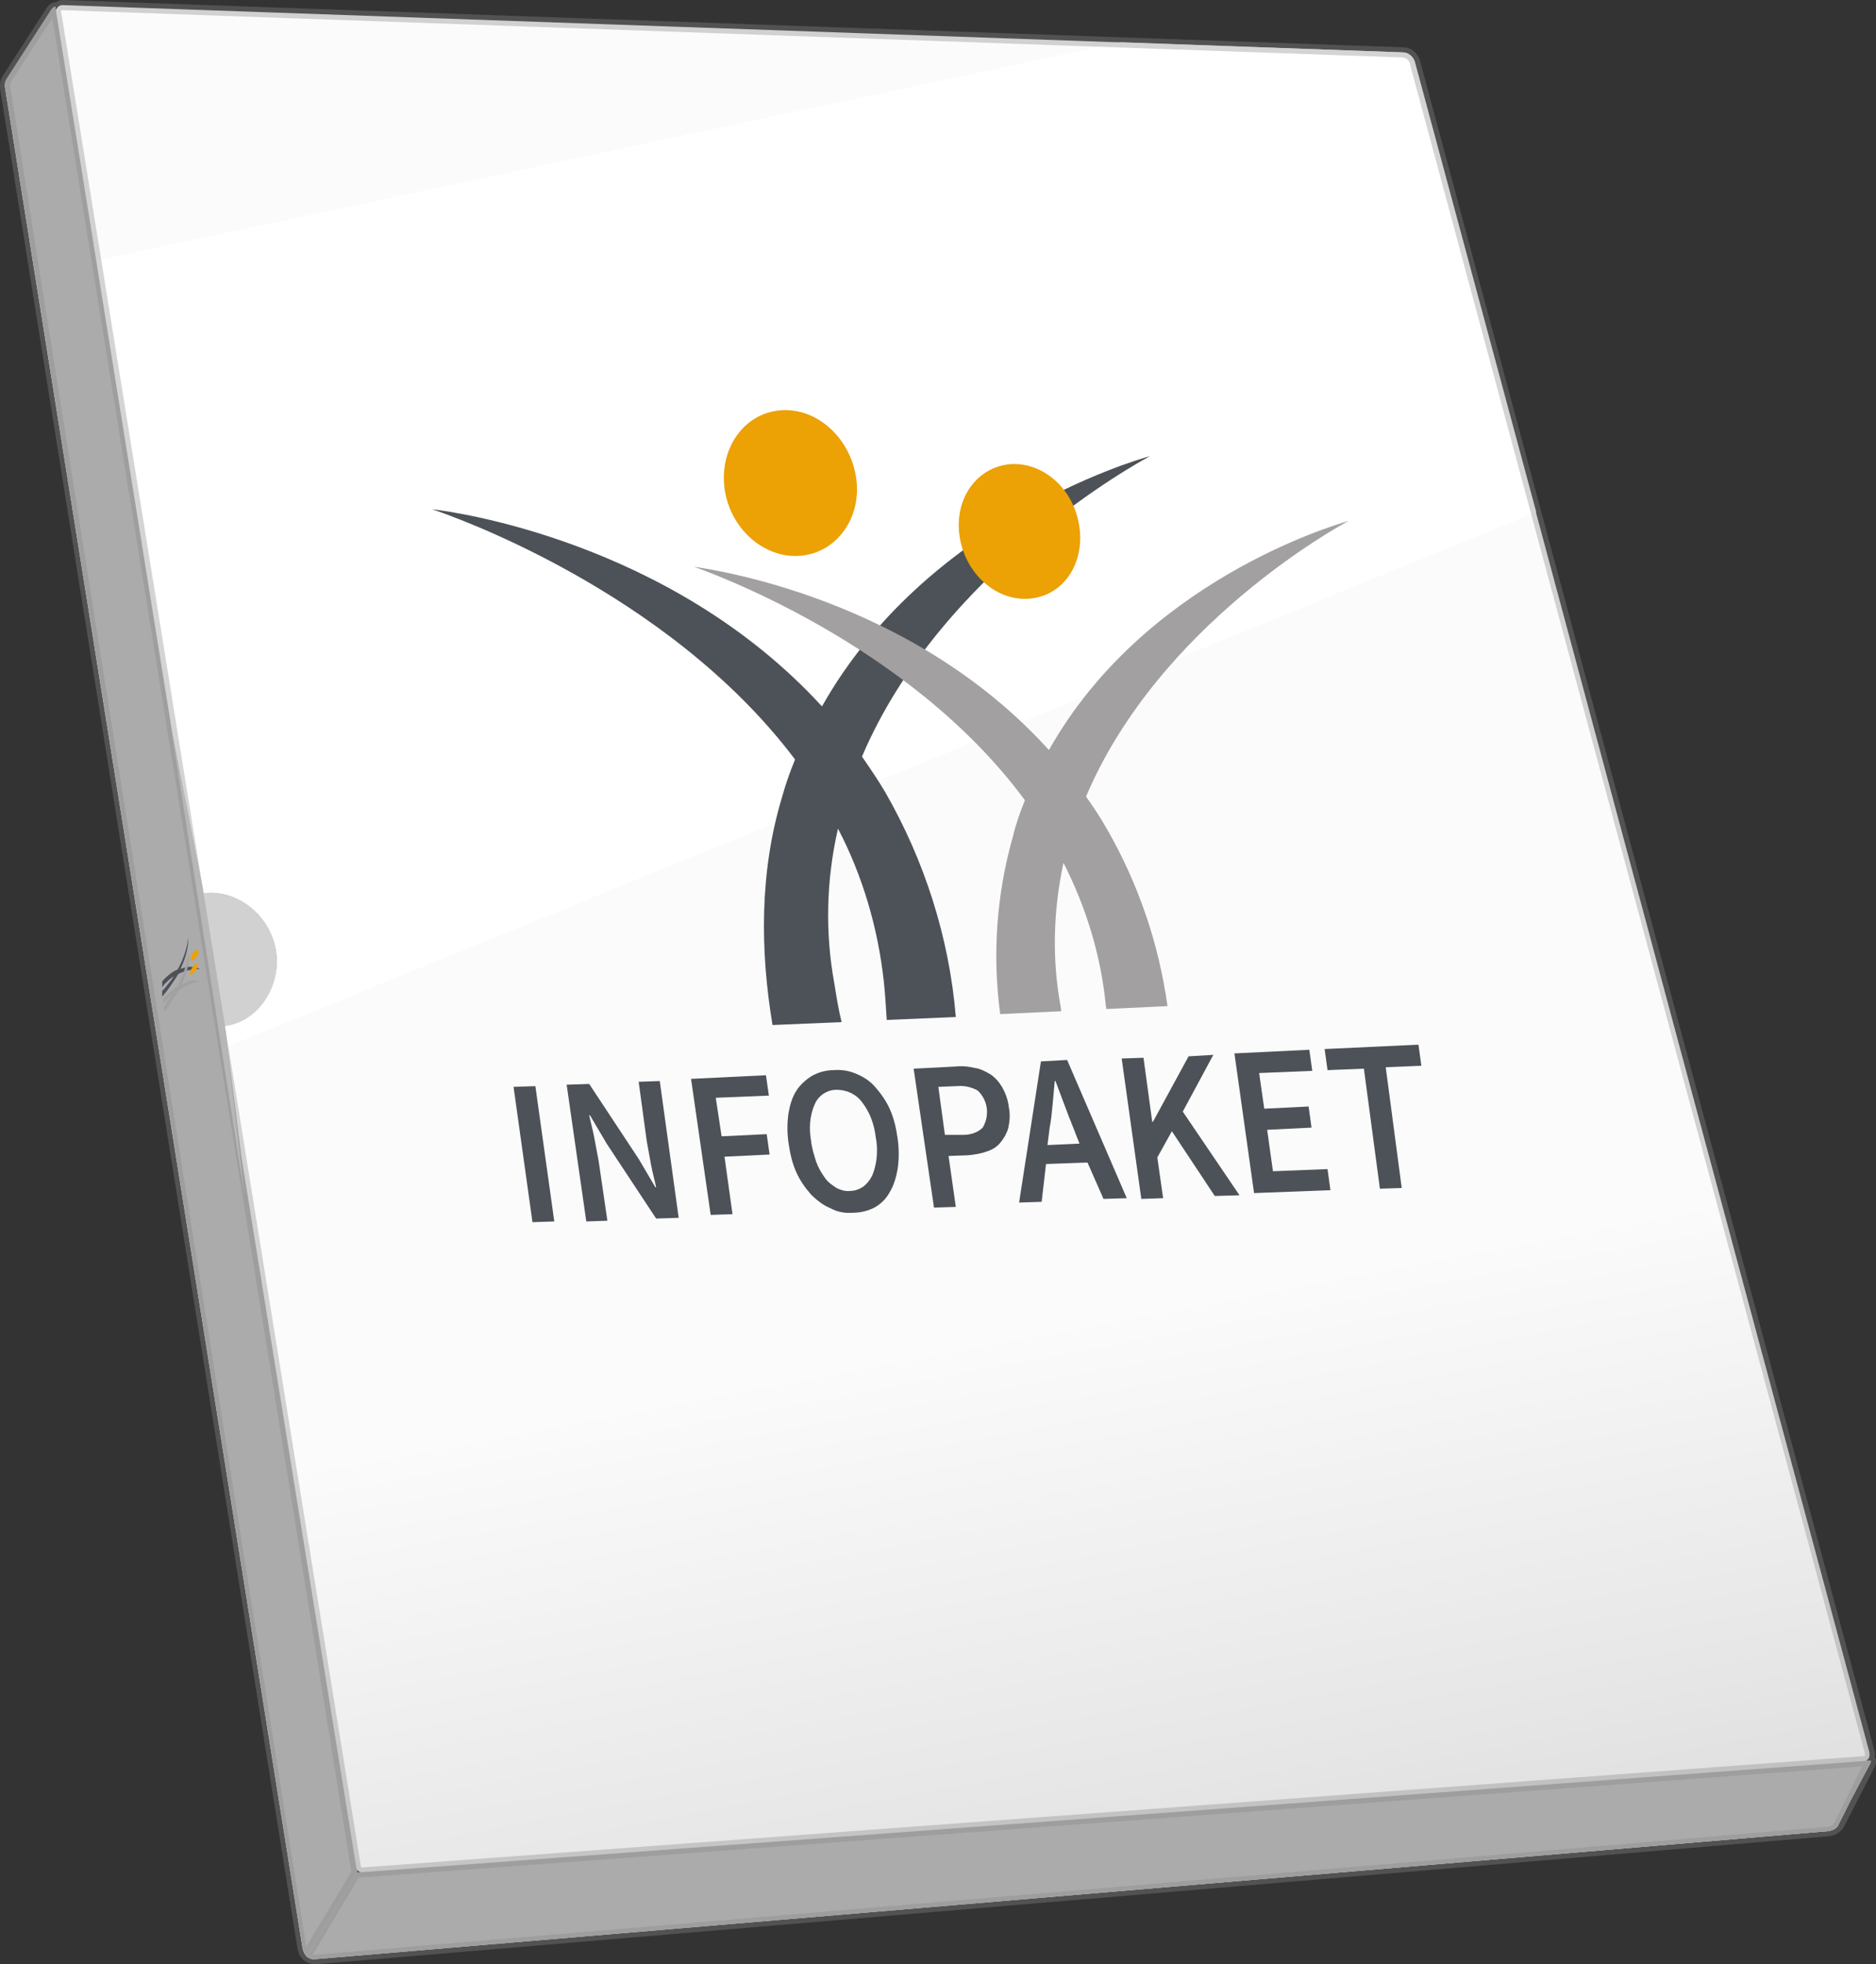 <?xml version="1.0" encoding="utf-8"?>
<!-- Generator: Adobe Illustrator 25.0.1, SVG Export Plug-In . SVG Version: 6.00 Build 0)  -->
<svg version="1.1" id="Ebene_1" xmlns="http://www.w3.org/2000/svg" xmlns:xlink="http://www.w3.org/1999/xlink" x="0px" y="0px"
	 viewBox="0 0 257.9 270" style="enable-background:new 0 0 257.9 270;" xml:space="preserve">
<rect x="0" y="0" width="257.9" height="270" fill="#333333" stroke="none"/>
<style type="text/css">
	.st0{fill:url(#SVGID_1_);}
	.st1{fill:url(#SVGID_2_);}
	.st2{fill:url(#SVGID_3_);}
	.st3{opacity:0.91;}
	.st4{fill:#FFFFFF;}
	.st5{fill:#FEFEFE;}
	.st6{opacity:0.6;}
	.st7{fill:#737373;}
	.st8{fill:#D1D1D1;}
	.st9{opacity:0.36;fill:#888989;enable-background:new    ;}
	.st10{fill:#ECA105;}
	.st11{fill:#4D5258;}
	.st12{fill:#A2A0A0;}
</style>
<g>
	<g id="Ebene_1_1_">
		
			<linearGradient id="SVGID_1_" gradientUnits="userSpaceOnUse" x1="89.175" y1="-46.368" x2="202.575" y2="17.962" gradientTransform="matrix(1 0 0 -1 -21.08 254.89)">
			<stop  offset="0" style="stop-color:#D6D6D6"/>
			<stop  offset="0.34" style="stop-color:#E4E4E4"/>
			<stop  offset="1" style="stop-color:#FBFBFB"/>
		</linearGradient>
		<path class="st0" d="M257,242.6c0.1-0.2,0.2-0.4,0.2-0.6L49,257.4l-6.9,11.5c0.4,0.3,0.8,0.5,1.3,0.4l208-17.6
			c0.6-0.1,1.2-0.4,1.4-1l1.7-3.4L257,242.6z"/>
		
			<linearGradient id="SVGID_2_" gradientUnits="userSpaceOnUse" x1="1.41" y1="128.649" x2="91.98" y2="111.039" gradientTransform="matrix(1 0 0 -1 -21.08 254.89)">
			<stop  offset="0" style="stop-color:#FBFBFB"/>
			<stop  offset="0.66" style="stop-color:#E4E4E4"/>
			<stop  offset="1" style="stop-color:#D6D6D6"/>
		</linearGradient>
		<path class="st1" d="M7.6,0.9C7.3,1.1,7.1,1.3,7,1.5l-6,9.3c-0.2,0.4-0.4,0.8-0.3,1.3l40.9,255.8c0.1,0.4,0.3,0.8,0.6,1.1
			l6.9-11.5L7.6,0.9z"/>
		
			<linearGradient id="SVGID_3_" gradientUnits="userSpaceOnUse" x1="161.541" y1="72.36" x2="181.291" y2="-32.2" gradientTransform="matrix(1 0 0 -1 -21.08 254.89)">
			<stop  offset="0" style="stop-color:#FBFBFB"/>
			<stop  offset="0.61" style="stop-color:#E6E6E6"/>
			<stop  offset="1" style="stop-color:#D6D6D6"/>
		</linearGradient>
		<path class="st2" d="M257,240.9l-24.4-90.7L194.5,8.5c-0.2-0.7-0.9-1.3-1.6-1.3L8.6,0.7c-0.5,0-0.9,0.4-0.9,0.9c0,0,0,0.1,0,0.1
			l41.2,254.9c0.1,0.5,0.5,0.8,1,0.8l206.3-15.3c0.5,0,0.9-0.5,0.8-1C257,241,257,241,257,240.9z"/>
		<g class="st3">
			<g>
				<path class="st4" d="M194.5,8.5c-0.2-0.7-0.9-1.3-1.6-1.3l-38.8-1.4l-140.9,30l17.5,108.3l180.5-73.7L194.5,8.5z"/>
			</g>
		</g>
		<g>
			<path class="st5" d="M257,242.6c0.1-0.2,0.2-0.4,0.2-0.6L49,257.4l-6.9,11.5c0.4,0.3,0.8,0.5,1.3,0.4l208-17.6
				c0.6-0.1,1.2-0.4,1.4-1l1.7-3.4L257,242.6z"/>
			<g>
				<g class="st6">
					<path class="st7" d="M257,242.6c0.1-0.2,0.2-0.4,0.2-0.6L49,257.4l-6.9,11.5c0.4,0.3,0.8,0.5,1.3,0.4l208-17.6
						c0.6-0.1,1.2-0.4,1.4-1l1.7-3.4L257,242.6z"/>
				</g>
			</g>
		</g>
		<g>
			<path class="st5" d="M33.2,159.1L30.9,141l0,0c4.8-1.1,7.9-5.7,7-10.5c-0.9-4.9-5.5-8.3-9.9-7.7l-4.3-21.9L7.6,0.9
				C7.3,1,7.1,1.2,7,1.4l-6,9.3c-0.3,0.4-0.4,0.8-0.3,1.3l40.9,255.8c0.1,0.4,0.3,0.8,0.6,1.1l6.9-11.5L33.2,159.1z"/>
			<g>
				<g class="st6">
					<path class="st7" d="M33.2,159.1L30.9,141l0,0c4.8-1.1,7.9-5.7,7-10.5c-0.9-4.9-5.5-8.3-9.9-7.7l-4.3-21.9L7.6,0.9
						C7.3,1,7.1,1.2,7,1.4l-6,9.3c-0.3,0.4-0.4,0.8-0.3,1.3l40.9,255.8c0.1,0.4,0.3,0.8,0.6,1.1l6.9-11.5L33.2,159.1z"/>
				</g>
			</g>
		</g>
		<path class="st8" d="M37.9,130.5c-0.9-4.9-5.5-8.3-9.9-7.7l-4.4-22.3l10,63.7L30.9,141h0.3C35.6,140.3,38.8,135.5,37.9,130.5z"/>
		<path class="st9" d="M257.7,241.5c0.1-0.3,0.1-0.5,0-0.8l0,0l-24.4-90.7L195.2,8.3c-0.3-1-1.2-1.8-2.3-1.8L8.7,0
			C8.3,0,8,0.1,7.7,0.3c-0.2,0-0.3,0-0.5,0.1C6.9,0.5,6.6,0.8,6.4,1.1l-6,9.3c-0.3,0.5-0.5,1.1-0.4,1.7l40.9,255.8
			c0.1,0.6,0.4,1.1,0.8,1.5l0,0c0.5,0.4,1,0.6,1.6,0.6h0.2l208-17.6c0.9-0.1,1.6-0.6,2-1.3l4.2-8.2c0.1-0.3,0.2-0.5,0.3-0.8
			C258,241.9,257.8,241.7,257.7,241.5z M8.6,1.4L8.6,1.4l184.2,6.5c0.5,0,0.9,0.4,1,0.8L232,150.5l24.4,90.6c0,0.1,0,0.1,0,0.2
			c0,0.1-0.1,0.1-0.2,0.1L49.8,256.7c-0.1,0-0.2-0.1-0.2-0.2L8.4,1.6c0-0.1,0-0.1,0-0.2C8.5,1.4,8.5,1.4,8.6,1.4z M1.4,11.9
			c0-0.3,0-0.6,0.2-0.8l5.6-8.6L41,211.9l7.3,45.4l-6.2,10.3L1.4,11.9z M252.2,250.5c-0.2,0.3-0.5,0.6-0.9,0.6l-208,17.6
			c-0.1,0-0.2,0-0.3,0l6.3-10.6l206.7-15.3L252.2,250.5z"/>
		<g id="Added_Life_Value">
			<g id="männlich">
				<path class="st10" d="M107.3,56.4c5-0.4,9.6,3.8,10.4,9.3s-2.7,10.3-7.7,10.7s-9.7-3.8-10.4-9.3S102.3,56.8,107.3,56.4z"/>
				<path class="st11" d="M109.3,104.4c-0.7,1.7-1.3,3.4-1.8,5.2c-3.1,10.3-3,21.1-1.3,31.3l9.5-0.4c-0.4-1.6-0.7-3.4-1-5.3
					c-1.3-7.1-1.1-14.3,0.5-21.3c3.4,6.5,5.5,13.7,6.3,21c0.2,1.9,0.3,3.7,0.4,5.3l9.5-0.4c-0.9-10.9-4.3-21.5-9.7-30.9
					c-1-1.7-2.1-3.3-3.2-4.9c10.9-25.6,37.9-40.4,39.6-41.3c-2.6,0.7-30.9,9.2-45.1,34.4C92.1,74.3,62.1,70.3,59.4,70
					C61.2,70.6,91.6,80.9,109.3,104.4z"/>
			</g>
			<g id="weiblich">
				<path class="st10" d="M138.9,63.8c4.6-0.3,8.8,3.5,9.5,8.7s-2.4,9.5-7,9.8s-8.8-3.6-9.5-8.7S134.3,64.2,138.9,63.8z"/>
				<path class="st12" d="M140.9,110c-0.6,1.5-1.2,3.1-1.6,4.8c-2.3,8-2.9,16.4-1.8,24.6l8.4-0.4l-0.1-0.7c-1.2-6.5-1-13.2,0.4-19.7
					c3.1,6.1,5.1,12.6,5.8,19.4c0,0.3,0.1,0.5,0.1,0.7l8.4-0.4c-1.2-8.6-4-16.8-8.3-24.3c-0.9-1.6-1.9-3.1-2.9-4.5
					c10-23.6,34.6-37.1,36.1-37.9c-2.4,0.7-28.2,8.4-41.2,31.5c-19-21-46.3-24.8-48.8-25.2C97,78.5,124.8,88.2,140.9,110z"/>
			</g>
		</g>
		<path class="st11" d="M70.6,149.4l3-0.1l2.6,18.6l-3,0.1L70.6,149.4z"/>
		<path class="st11" d="M77.9,149.1l3.1-0.1l6.8,10.3l2.3,3.9h0.1c-0.2-1-0.5-2-0.7-3.1s-0.4-2.2-0.6-3.3l-1.1-8.1l2.9-0.1l2.6,18.8
			l-3.1,0.1l-6.8-10.3l-2.3-3.9H81c0.2,1,0.5,2,0.7,3.1s0.4,2.1,0.6,3.2l1.2,8.2l-2.9,0.1L77.9,149.1z"/>
		<path class="st11" d="M95,148.3l10.3-0.5l0.4,2.8l-7.3,0.3l0.8,5.3l6.2-0.3l0.4,2.8l-6.2,0.3l1.1,7.9l-3,0.1L95,148.3z"/>
		<path class="st11" d="M117.3,166.7c-1.1,0.1-2.2-0.1-3.1-0.6c-1-0.4-1.9-1.1-2.7-1.9c-0.8-0.9-1.5-1.9-2-3
			c-0.6-1.3-0.9-2.7-1.1-4.1c-0.2-1.4-0.2-2.7,0-4.1c0.2-1.1,0.5-2.2,1.1-3.1c0.5-0.8,1.3-1.5,2.1-2c0.9-0.5,1.9-0.8,3-0.8
			c1.1-0.1,2.2,0.1,3.1,0.5c1,0.4,1.9,1,2.6,1.8c0.8,0.9,1.5,1.9,2,3c0.6,1.3,0.9,2.7,1.1,4.1c0.2,1.4,0.2,2.8,0,4.2
			c-0.2,1.1-0.5,2.2-1.1,3.2c-0.5,0.9-1.2,1.6-2.1,2.1C119.4,166.4,118.4,166.7,117.3,166.7z M116.9,163.7c0.6,0,1.2-0.2,1.8-0.6
			c0.5-0.4,0.9-0.9,1.2-1.5c0.3-0.7,0.5-1.5,0.6-2.3c0.1-1,0.1-1.9-0.1-2.9c-0.2-1.8-0.8-3.5-1.9-4.9c-0.8-1.1-2.1-1.7-3.5-1.7
			c-1.3,0-2.5,0.8-3,2c-0.7,1.6-0.8,3.3-0.5,5c0.1,1,0.4,1.9,0.7,2.9c0.3,0.8,0.7,1.5,1.2,2.2c0.4,0.6,1,1,1.6,1.4
			C115.6,163.6,116.3,163.8,116.9,163.7L116.9,163.7z"/>
		<path class="st11" d="M125.6,146.9l5.8-0.3c0.9-0.1,1.8,0,2.6,0.2c0.8,0.1,1.5,0.5,2.2,0.9c0.7,0.5,1.2,1.1,1.6,1.8
			c0.5,0.9,0.8,1.8,0.9,2.8c0.2,0.9,0.1,1.9-0.1,2.8c-0.2,0.7-0.6,1.4-1.1,2c-0.5,0.6-1.2,1-1.9,1.2c-0.8,0.3-1.6,0.4-2.5,0.5
			l-2.7,0.1l1,7l-3,0.1L125.6,146.9z M132.4,156c1,0,2-0.3,2.7-1c1-1.7,0.7-3.8-0.7-5.1c-0.9-0.5-1.9-0.7-2.9-0.6l-2.5,0.1l0.9,6.6
			L132.4,156z"/>
		<path class="st11" d="M149.5,159.8l-5.7,0.2l-0.6,5.2l-3.1,0.1l3-19.4l3.6-0.2l8.2,19l-3.2,0.1L149.5,159.8z M148.4,157.2
			l-0.9-2.3c-0.4-1-0.8-2-1.2-3.1s-0.8-2.1-1.2-3.2H145c-0.1,1.1-0.2,2.2-0.3,3.3s-0.2,2.1-0.4,3.1l-0.3,2.4L148.4,157.2z"/>
		<path class="st11" d="M154.2,145.5l3-0.1l1.2,8.8h0.1l4.9-9l3.4-0.2l-4.2,7.8l7.8,11.5l-3.4,0.1l-5.9-8.9l-2,3.6l0.8,5.6l-3,0.1
			L154.2,145.5z"/>
		<path class="st11" d="M169.7,144.8l10.3-0.5l0.4,2.9l-7.3,0.3l0.7,4.9l6.1-0.3l0.4,2.9l-6.1,0.3l0.8,5.7l7.5-0.3l0.4,2.9
			l-10.5,0.4L169.7,144.8z"/>
		<path class="st11" d="M187.5,146.9l-5,0.2l-0.4-2.9l12.9-0.6l0.4,2.9l-4.9,0.2l2.2,16.6l-3,0.1L187.5,146.9z"/>
		<g id="Added_Life_Value-2">
			<g id="männlich-2">
				<path class="st10" d="M27.3,130.7c0.1,0.2-0.1,0.6-0.4,1s-0.7,0.4-0.7,0.2c0-0.4,0.2-0.8,0.4-1
					C26.9,130.6,27.2,130.5,27.3,130.7z"/>
				<path class="st11" d="M24.4,133.3c-0.1,0-0.2,0.1-0.3,0.1c-0.7,0.4-1.3,0.9-1.8,1.5v0.8l0.3-0.4c0.4-0.4,0.8-0.8,1.3-1.1
					c-0.4,0.6-0.8,1.1-1.3,1.7l-0.3,0.3v0.8c0.7-0.8,1.3-1.7,1.9-2.6l0.3-0.5c0.9-0.5,2-0.7,3-0.7c-0.8-0.4-1.8-0.4-2.7,0
					c0.7-1.4,1.1-2.9,1.1-4.4C25.7,130.4,25.2,131.9,24.4,133.3z"/>
			</g>
			<g id="weiblich-2">
				<path class="st10" d="M27.2,132.5c0.1,0.2-0.1,0.6-0.4,1s-0.7,0.6-0.7,0.4c0-0.4,0.2-0.7,0.4-1
					C26.8,132.5,27.1,132.3,27.2,132.5z"/>
				<path class="st12" d="M24.3,135.7l-0.3,0.2c-0.6,0.4-1.1,0.9-1.6,1.5l0,0.6V138c0.4-0.5,0.8-0.9,1.3-1.4
					c-0.4,0.6-0.8,1.2-1.2,1.8v0.1l0.1,0.6c0.6-0.8,1.1-1.6,1.6-2.4c0.1-0.2,0.2-0.3,0.3-0.5c0.9-0.7,1.9-1.1,3-1.3
					c-0.1,0-1-0.5-2.6,0.5c0.7-1.3,1.1-2.8,1.1-4.3C25.6,132.7,25.1,134.3,24.3,135.7z"/>
			</g>
		</g>
	</g>
</g>
</svg>
